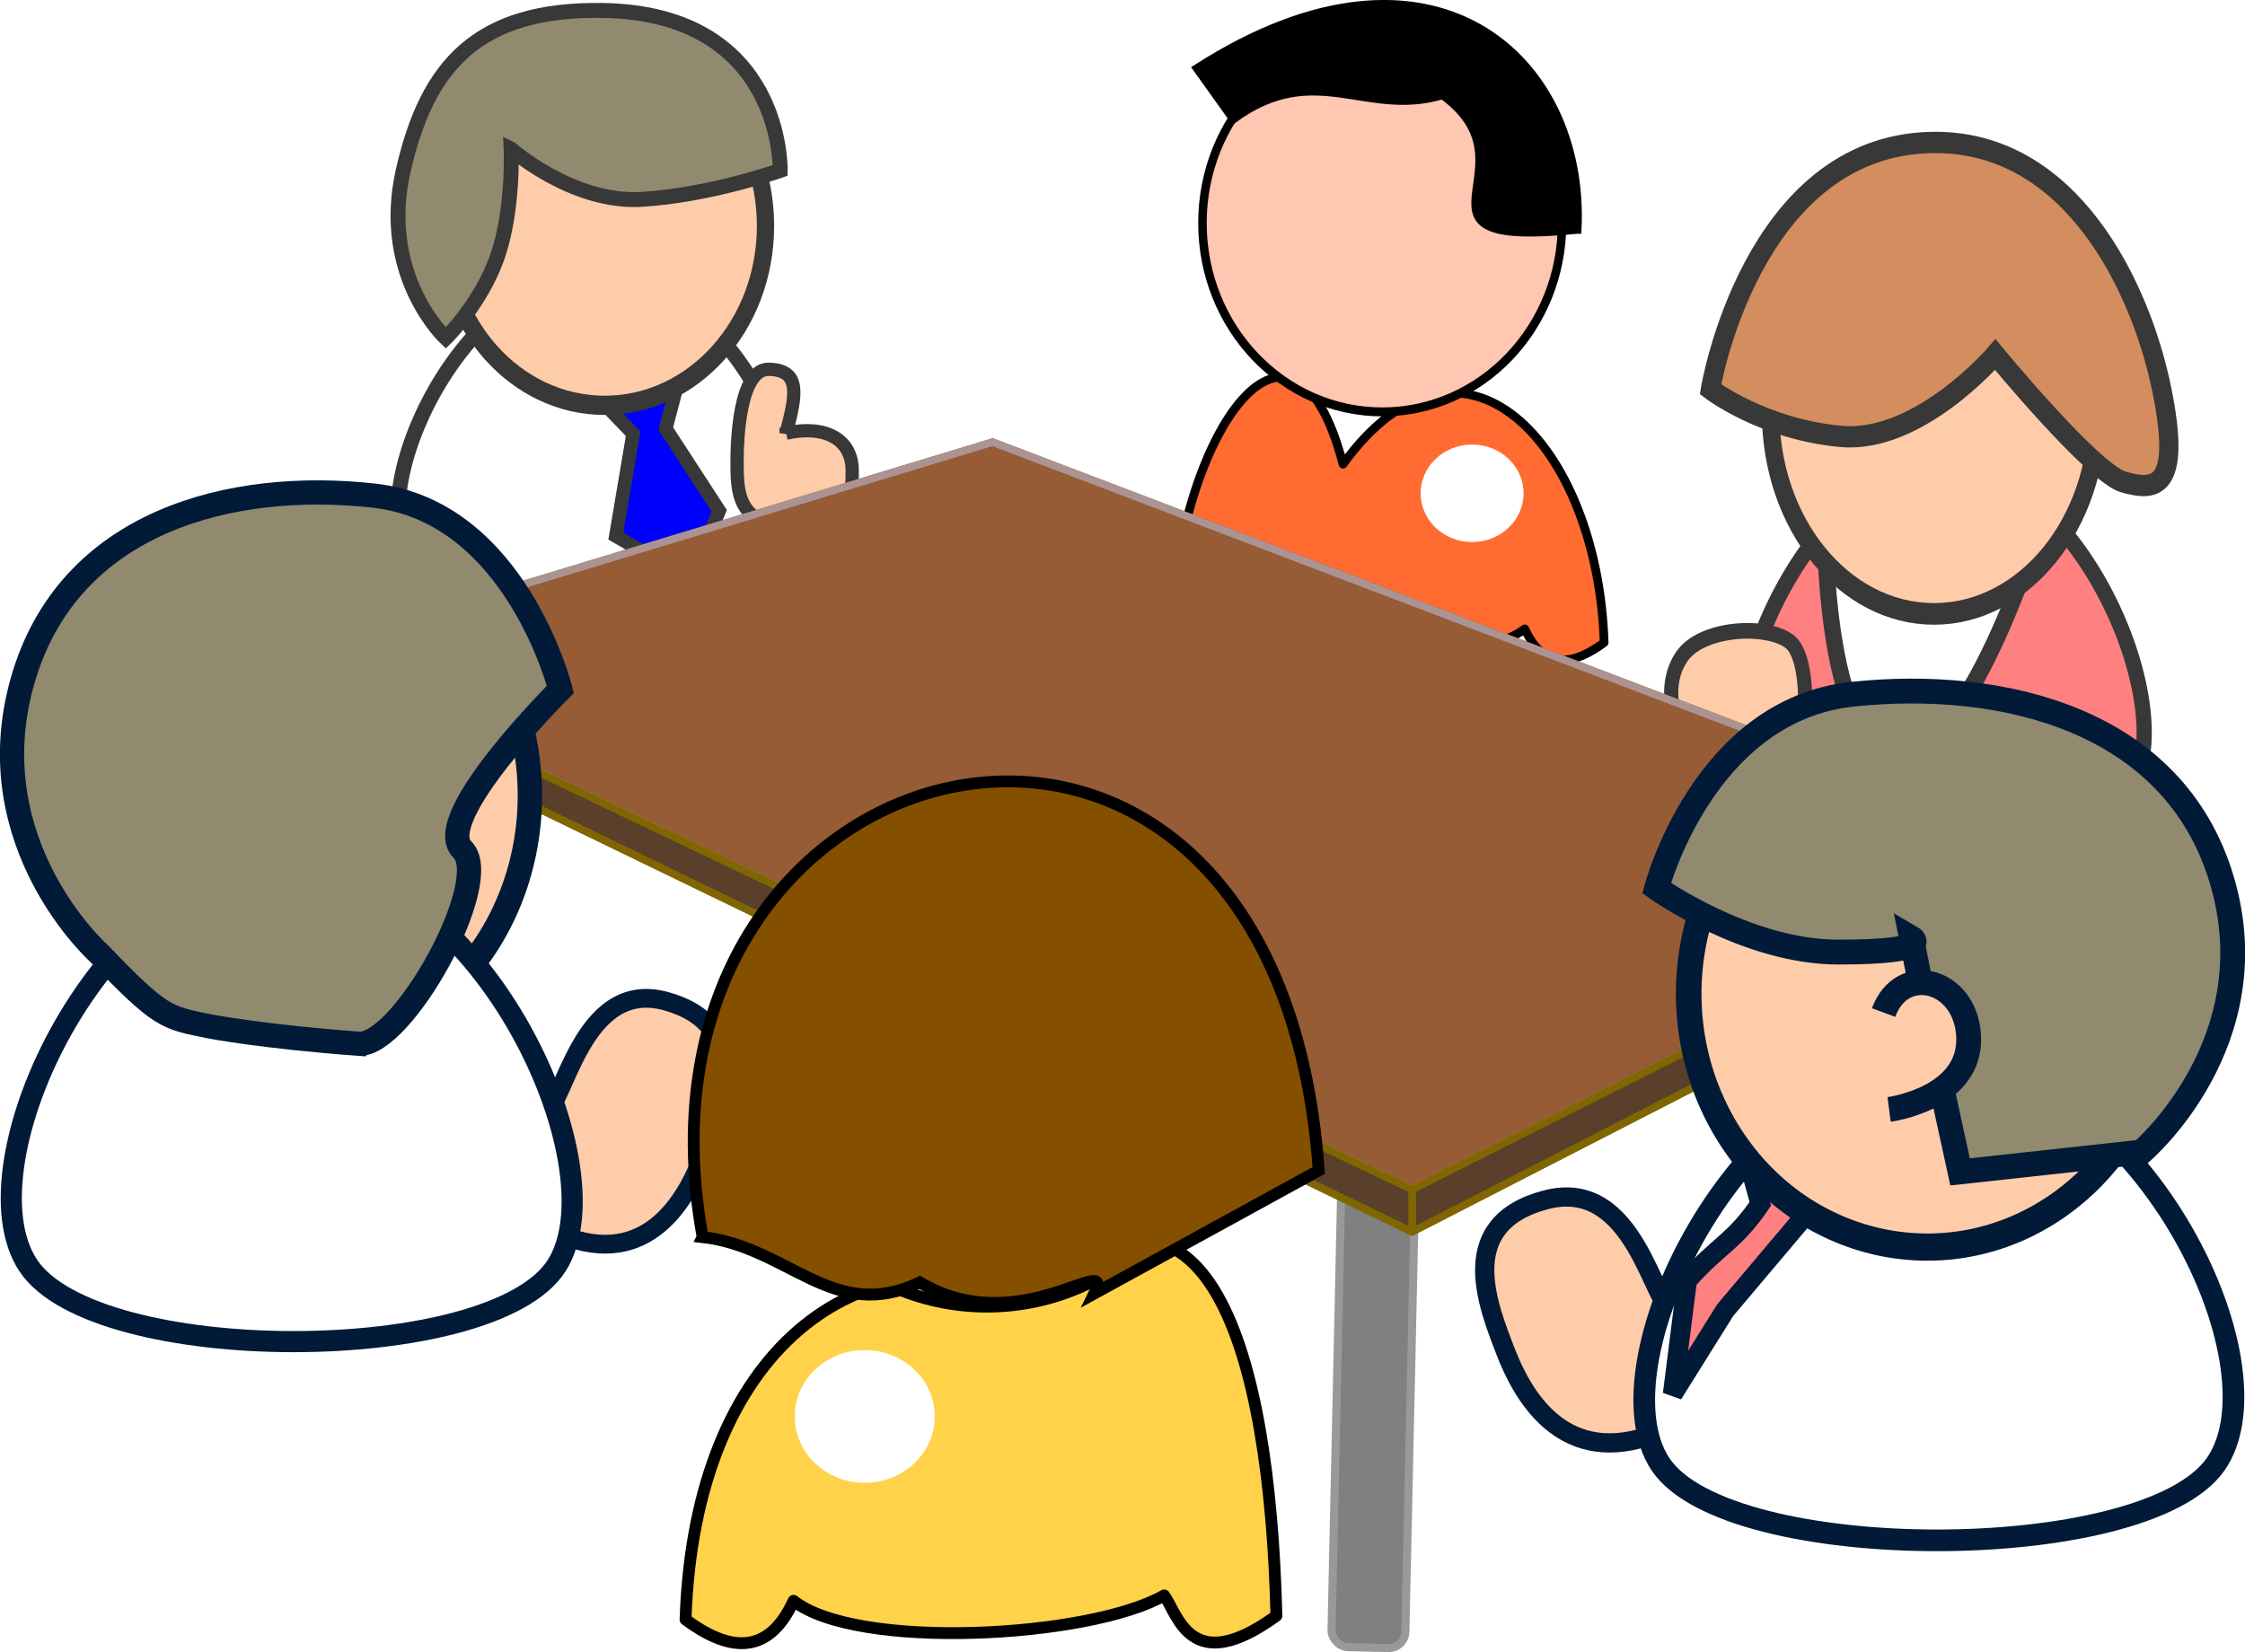 <svg xmlns="http://www.w3.org/2000/svg" viewBox="0 0 1057.3 778.22"><defs><filter id="a" height="3.151" width="3.151" color-interpolation-filters="sRGB" y="-1.075" x="-1.075"><feGaussianBlur stdDeviation="19.682"/></filter><filter id="b" height="3.151" width="3.151" color-interpolation-filters="sRGB" y="-1.075" x="-1.075"><feGaussianBlur stdDeviation="19.682"/></filter></defs><g transform="translate(-209.7 -124.82)"><path d="M842.21 343.444c55.835-76.957 119.905-9.944 122.976 84.067-13.865 10.244-28.146 13.672-37.384-6.473-21.72 17.217-102.118 12.93-128.217-1.863-4.812 6.664-9.14 28.607-38.821 7.034 2.306-92.703 56.71-176.355 81.446-82.764z" stroke-linejoin="round" stroke="#000" stroke-linecap="round" stroke-width="4.101" fill="#ff6b31"/><path d="M317.99 607c0 12.129-9.832 21.961-21.961 21.961s-21.961-9.832-21.961-21.961 9.832-21.961 21.961-21.961S317.99 594.871 317.99 607z" transform="matrix(-1.104 0 0 1.046 1229.814 -277.734)" filter="url(#a)" fill="#fff"/><path d="M625.71 286.65c0 102.57-83.147 185.71-185.71 185.71-102.57 0-185.71-83.147-185.71-185.71 0-102.57 83.147-185.71 185.71-185.71 102.57 0 185.71 83.147 185.71 185.71z" transform="matrix(-.456 0 0 .479 1061.33 92.581)" fill-rule="evenodd" stroke="#000" stroke-width="8.775" fill="#ffc6b1"/><path d="M952.476 232.886c-89.453 8.902-16.403-29.495-63.409-63.409-35.978 10.88-60.127-16.707-98.508 11.323l-16.984-23.777c110.922-71.074 182.88-4.594 178.902 75.863z" stroke="#000" stroke-width="4.101"/><g fill-rule="evenodd" stroke="#383838"><path d="M509.03 412.37c-27.838.79-49.674 46.376-39.376 61.835 10.297 15.459 70.722 15.459 80.566 0 9.844-15.459-12.446-62.651-41.19-61.835z" stroke-width="3.222" fill="#ff8080" transform="matrix(-2.223 0 0 2.457 2257.8 -669.95)"/><path d="M488.31 421.68h46.403s.74 46.103-15.797 46.103c-15.55 0-30.606-46.103-30.606-46.103z" stroke-width="3.479" fill="#fff" transform="matrix(-2.223 0 0 2.457 2257.8 -669.95)"/><path d="M496.96 320.73c0 25.731-20.859 46.59-46.59 46.59s-46.59-20.859-46.59-46.59 20.859-46.59 46.59-46.59c25.584 0 46.382 20.63 46.589 46.213" transform="matrix(-1.652 0 0 2.039 1864.565 -334.97)" stroke-width="5" fill="#fca"/><path d="M498.61 391.45s16.104 17.022 32.633 15.694c16.554-1.33 27.705-9.043 27.705-9.043s-8.537-46.54-46.679-47.31c-29.86-.625-44.563 28.04-48.921 47.31-4.414 19.518 1.641 19.444 8.093 17.78 6.453-1.662 27.17-24.431 27.17-24.431z" stroke-width="4.079" fill="#d38d5f" transform="matrix(-2.223 0 0 2.457 2257.8 -669.95)"/><path d="M565.06 449.39c4.221 5.675 2.209 14.329-4.491 19.312-6.7 4.984-15.567 4.422-19.788-1.253l-.063-.085c-2.465-3.38-2.907-17.882 1.479-20.907 4.828-3.33 18.642-2.743 22.863 2.933z" stroke-width="3" fill="#fca" transform="matrix(-2.223 0 0 2.457 2257.8 -669.95)"/></g><g fill-rule="evenodd" stroke="#383838"><path d="M488.94 253.027c-60.871 1.728-108.617 101.405-86.1 135.206 22.516 33.802 154.64 33.802 176.164 0s-27.216-136.99-90.065-135.206z" stroke-width="7.045" fill="#fff"/><path d="M493.489 314.194l14.388 14.948-8.128 48.19 35.413 20.38 13.25-32.295-25.172-38.733 5.326-20.237-35.079 7.748z" stroke-width="6.428" fill="#00f"/><path d="M496.96 320.73c0 25.731-20.859 46.59-46.59 46.59s-46.59-20.859-46.59-46.59 20.859-46.59 46.59-46.59c25.584 0 46.382 20.63 46.589 46.213" transform="matrix(-1.625 0 0 1.814 1226.366 -350.57)" stroke-width="5" fill="#fca"/><path d="M450.415 195.074s29.04 25.654 61.568 23.653c32.58-2.005 65.16-13.63 65.16-13.63s1.801-74.21-83.898-75.372c-58.774-.814-82.397 26.117-93.627 75.372-11.346 49.769 20.011 78.977 20.011 78.977s16.674-16.236 24.37-38.487c7.695-22.25 6.414-50.515 6.414-50.515z" stroke-width="7.025" fill="#918a6f"/><path d="M579.928 328.844c18.594-4.06 31.126 2.95 31.126 17.711s-1.44 26.54-28.926 26.05c-25.554-.453-25.302-16.373-25.302-31.134v-.22c.084-8.73.986-42.823 15.045-42.474 15.041.371 12.964 11.813 8.057 30.068z" stroke-width="6.261" fill="#fca"/></g><rect ry="6.46" transform="rotate(-1.91)" height="218.48" width="28.627" y="438.14" x="371.03" stroke-linejoin="round" color="#000" stroke="#999" stroke-linecap="round" stroke-width="3.139" fill="#666"/><rect ry="7.849" transform="rotate(1.262)" height="265.44" width="34.781" y="616.45" x="856.25" stroke-linejoin="round" color="#000" stroke="#999" stroke-linecap="round" stroke-width="3.813" fill="gray"/><rect ry="6.851" transform="rotate(4.363)" height="231.68" width="30.356" y="461.37" x="1150" stroke-linejoin="round" color="#000" stroke="#999" stroke-linecap="round" stroke-width="3.328" fill="#666"/><g stroke-linejoin="round" color="#000" stroke="#806600" stroke-linecap="round" stroke-width="3.543" fill="#fce7cb"><path d="M347.36 449.43L874.7 705.07l312.8-160.65-510.34-197.15z" fill="#ac9393"/><path d="M347.36 449.43v-16.242l329.8-100.09v14.168z" fill-rule="evenodd" fill="#353564"/><path d="M677.16 347.269l510.37 197.15v-16.885l-510.34-194.44z" fill-rule="evenodd" fill="#e9e9ff"/><path d="M347.36 433.19L874.7 685.15l312.8-157.61L677.16 333.1z" fill-rule="evenodd" stroke="#ac9393" fill="#965c36"/><path d="M874.7 705.07v-19.915l312.79-157.61v16.885z" fill="#5a3f2a"/><path d="M347.36 449.43l527.38 255.64v-19.915l-527.38-251.96z" fill="#5a3f2a"/></g><g fill-rule="evenodd" stroke="#001a37"><path d="M411.93 294.4c14.54-21.229 43.536-26.652 64.766-12.113 21.229 14.54 26.652 43.536 12.113 64.766-14.54 21.229-43.536 26.652-64.766 12.113-17.864-12.235-24.945-35.165-17.089-55.342" transform="matrix(2.295 0 0 2.563 -681.272 -322.619)" stroke-width="5" fill="#fca"/><path d="M465.835 649.29c9.302-1.697 17.21-63.913 57.397-52.897 41.012 11.243 26.1 49.564 18.209 71.183-7.378 20.212-24.695 53.308-63.204 40.435-33.44-11.177-52.73-72.342-37.523-76.03 16.043-3.893 15.819 19.007 25.12 17.309z" stroke-width="8.843" fill="#fca"/><path d="M344.65 529.997c-85.98 2.44-153.423 143.237-121.617 190.982 31.804 47.746 218.432 47.746 248.836 0s-38.442-193.502-127.218-190.982z" stroke-width="9.952" fill="#fff"/><path d="M378.58 616.459c20.536 1.498 64-76.72 48.886-91.459-15.11-14.739 46.151-75.413 46.151-75.413s-20.984-83.847-87.803-91.3c-66.72-7.44-143.994 11.582-165.528 87.362-21.786 76.666 35.999 128.27 35.999 128.27 29.625 30.684 31.612 30.16 52.137 34.38 0 0 25.94 4.939 70.158 8.163z" stroke-width="11.417" fill="#918a6f"/></g><g><path d="M696.42 734.265c-81.323-30.32-159.68 25.459-163.856 153.434 18.875 13.945 38.315 18.612 50.89-8.811 29.568 23.437 139.01 17.602 174.539-2.537 6.55 9.072 12.443 38.943 52.846 9.575-3.145-126.2-32.898-225.891-114.42-151.665z" stroke-linejoin="round" stroke="#000" stroke-linecap="round" stroke-width="5.583" fill="#ffd24a"/><path d="M317.99 607c0 12.129-9.832 21.961-21.961 21.961s-21.961-9.832-21.961-21.961 9.832-21.961 21.961-21.961S317.99 594.871 317.99 607z" transform="matrix(1.502 0 0 1.424 172.327 -72.333)" filter="url(#b)" fill="#fff"/><path d="M625.71 286.65c0 102.57-83.147 185.71-185.71 185.71-102.57 0-185.71-83.147-185.71-185.71 0-102.57 83.147-185.71 185.71-185.71 102.57 0 185.71 83.147 185.71 185.71z" transform="matrix(.62 0 0 .653 401.68 431.768)" fill-rule="evenodd" stroke="#000" stroke-width="8.775" fill="#ffc6b1"/><path d="M540.61 707.534c40.588 4.635 61.68 40.959 102.266 21.346 46.617 27.98 92.583-15.627 82.23 5.24l105.665-57.955c-20.292-284.64-334.107-209.173-290.16 31.365z" stroke="#000" stroke-width="5.583" fill="#845000"/></g><g fill-rule="evenodd" stroke="#001a37"><path d="M998.086 742.883c-9.772-1.698-18.08-63.925-60.299-52.906-43.085 11.245-27.419 49.573-19.13 71.196 7.75 20.216 25.943 53.315 66.399 40.442 35.13-11.18 55.397-72.352 39.42-76.043-16.854-3.894-16.618 19.009-26.39 17.31z" stroke-width="9.065" fill="#fca"/><path d="M1125.386 623.573c90.327 2.44 161.18 143.26 127.77 191.01-33.412 47.753-229.47 47.753-261.42 0-31.942-47.753 40.384-193.53 133.65-191.01z" stroke-width="10.199" fill="#fff"/><path d="M1082.886 674.243l-21.351 21.118-39.367 46.652-24.693 39.505 6.765-53.482c14.894-16.905 22.045-17.91 34.496-36.15l-7.903-28.59z" stroke-width="9.306" fill="#ff8080"/><path d="M411.93 294.4c14.54-21.229 43.536-26.652 64.766-12.113 21.229 14.54 26.652 43.536 12.113 64.766-14.54 21.229-43.536 26.652-64.766 12.113-17.864-12.235-24.945-35.165-17.089-55.342" transform="matrix(-2.411 0 0 2.563 2203.186 -229.177)" stroke-width="5" fill="#fca"/><path d="M1109.886 566.573s11.588 6.725-34.447 6.725c-43.296 0-85.536-30.149-85.536-30.149s22.045-83.862 92.242-91.315c70.092-7.441 151.27 11.583 173.9 87.374 22.887 76.678-37.819 128.29-37.819 128.29l-85.424 9.337-11.699-53.67z" stroke-width="11.703" fill="#918a6f"/><path d="M1096.786 601.773c8.801-23.733 38.372-15.642 40.027 10.633 1.886 29.939-37.42 35.01-37.42 35.01" stroke-width="11.703" fill="#fca"/></g></g></svg>